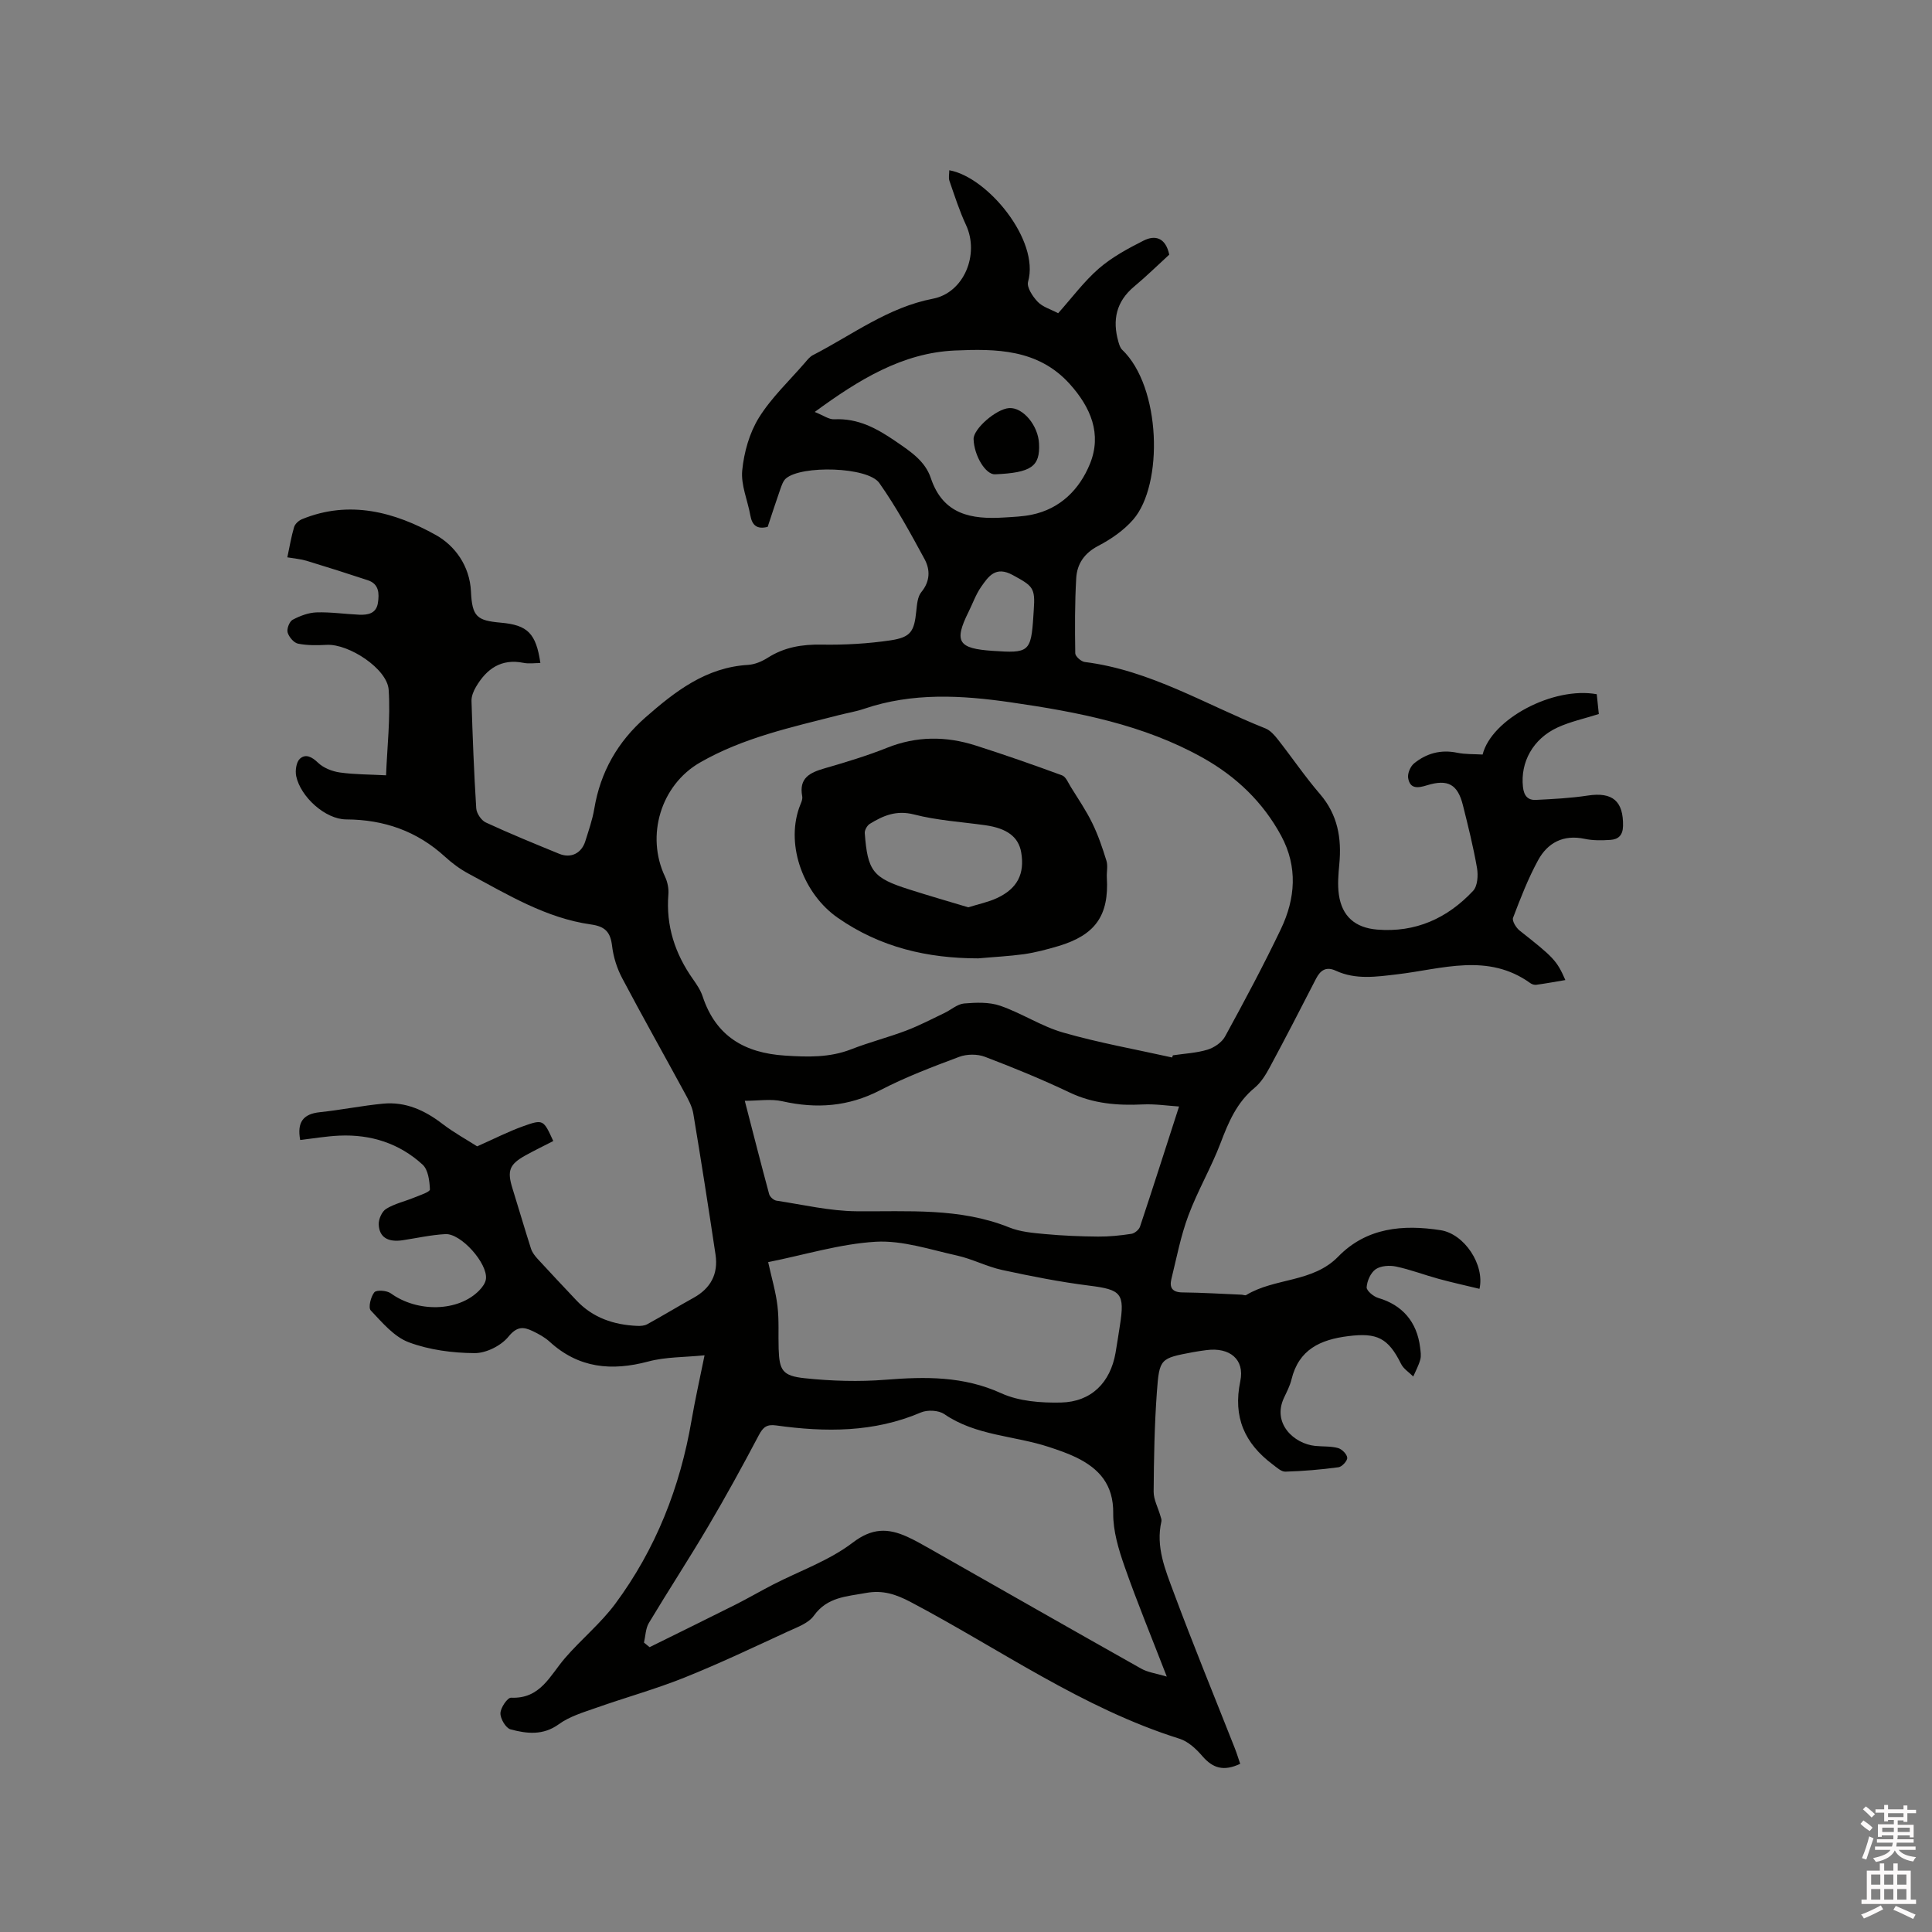 <svg enable-background="new 0 0 400 400" viewBox="0 0 400 400" xmlns="http://www.w3.org/2000/svg"><rect x="0" y="0" width="400" height="400" fill="#808080" stroke="none"/><path d="m385.2 377.6.6-.7c.6.4 1.3.9 1.9 1.5l-.6.7c-.8-.5-1.4-1-1.9-1.5zm.3 7.1c.6-1.4 1.1-2.9 1.5-4.5.3.1.6.3.9.4-.5 1.4-1 2.9-1.5 4.4zm.2-10.1.6-.6c.7.5 1.3 1.1 1.9 1.6l-.7.7c-.6-.6-1.2-1.2-1.8-1.7zm8.4-.8h.8v.9h1.8v.7h-1.8v1.8h-.8v-.3h-1.2v.9h3.3v2.6h-.8v-.4h-2.5c0 .3 0 .6-.1.8h3.4v.7h-3.5c0 .3-.1.6-.1.8h4v.7h-3.5c.7.9 1.9 1.3 3.6 1.5-.2.2-.4.5-.6.9-1.9-.3-3.2-1.1-3.8-2.3-.5 1.1-1.8 2-3.9 2.4-.2-.3-.4-.5-.6-.8 1.9-.4 3.1-.9 3.6-1.7h-3.2v-.7h3.5c.1-.2.1-.5.2-.8h-3.3v-.7h3.4c0-.2 0-.5 0-.8h-2.4v.3h-.8v-2.6h3.3v-.9h-1.2v.3h-.8v-1.8h-1.8v-.7h1.8v-.9h.8v.9h3.2zm-4.4 5.5h2.4c0-.3 0-.6 0-.9h-2.4zm1.2-3.1h3.2v-.8h-3.2zm4.4 2.2h-2.4v.9h2.5v-.9z" fill="#fcfafa"/><path d="m389.2 385.8h.9v1.5h1.9v-1.5h.9v1.5h2.7v6h1.1v.9h-11.3v-.9h1.1v-6h2.7zm.2 8.7.5.8c-1.2.6-2.5 1.3-4 1.9-.2-.3-.3-.6-.6-.8 1.6-.6 3-1.3 4.1-1.9zm-2-4.3h1.9v-2.1h-1.9zm0 3.1h1.9v-2.2h-1.9zm2.7-3.1h1.9v-2.1h-1.9zm0 3.1h1.9v-2.2h-1.9zm2.4 1.3c1.4.6 2.7 1.2 4.1 1.8l-.5.9c-1.5-.7-2.8-1.4-4.1-1.9zm2.2-6.5h-1.9v2.1h1.9zm-1.9 5.2h1.9v-2.2h-1.9z" fill="#fcfafa"/><g fill="#010100"><path d="m145.87 280.6c-4.17.42-8.04.32-11.63 1.28-7.62 2.03-14.43 1.41-20.45-4.1-1-.91-2.25-1.59-3.48-2.18-1.91-.92-3.26-1.04-5.03 1.13-1.52 1.88-4.63 3.44-7.03 3.42-4.57-.03-9.37-.66-13.63-2.25-3.04-1.14-5.5-4.1-7.86-6.59-.55-.58 0-2.84.74-3.75.44-.54 2.58-.39 3.41.21 5.51 3.99 14 3.84 18.32-.61.63-.64 1.28-1.53 1.38-2.37.38-3.22-5.16-9.46-8.4-9.28-2.94.16-5.85.81-8.78 1.26-3.07.47-4.9-.56-5.02-3.25-.05-1.09.66-2.7 1.54-3.24 1.75-1.08 3.87-1.54 5.81-2.34 1.17-.48 3.27-1.15 3.25-1.68-.07-1.76-.36-4.08-1.52-5.14-4.8-4.4-10.71-6.29-17.22-6-2.71.12-5.41.59-8.12.9-.67-3.65.58-5.38 4.05-5.75 4.39-.46 8.73-1.35 13.12-1.77 4.64-.44 8.6 1.36 12.26 4.17 2.43 1.86 5.14 3.34 7.21 4.67 3.46-1.53 6.45-3.07 9.59-4.19 4.1-1.46 4.15-1.32 6.17 3.09-1.94 1-3.92 1.95-5.84 3.02-3.27 1.83-3.74 3.17-2.61 6.78 1.3 4.16 2.51 8.35 3.84 12.49.25.77.8 1.49 1.36 2.1 2.65 2.89 5.35 5.74 8.04 8.6 3.4 3.61 7.72 5.06 12.55 5.28.7.03 1.52-.01 2.11-.34 3.23-1.77 6.37-3.69 9.59-5.47 3.51-1.94 5.16-4.9 4.55-8.96-1.46-9.74-2.98-19.48-4.6-29.19-.25-1.51-1.07-2.97-1.82-4.35-4.29-7.9-8.71-15.74-12.91-23.69-1.07-2.02-1.81-4.36-2.08-6.63-.34-2.85-1.37-4.06-4.37-4.48-9.3-1.31-17.23-6.16-25.32-10.5-1.76-.94-3.43-2.17-4.9-3.52-5.82-5.32-12.62-7.69-20.48-7.73-4.32-.02-9.45-4.69-10.34-8.98-.23-1.13.02-2.89.77-3.58 1.18-1.07 2.48-.41 3.75.82 1.12 1.08 2.92 1.79 4.5 2.02 3.02.43 6.1.4 9.59.59.23-5.96.93-11.86.54-17.7-.29-4.37-8.25-9.53-12.78-9.31-2 .1-4.06.14-5.99-.25-.87-.18-1.89-1.39-2.15-2.32-.21-.75.37-2.26 1.03-2.62 1.5-.8 3.26-1.47 4.93-1.53 2.95-.1 5.91.35 8.88.48 1.79.07 3.51-.24 3.85-2.43.3-1.96.25-3.94-2.09-4.71-4.2-1.39-8.42-2.73-12.66-4.02-1.19-.36-2.46-.46-4-.72.47-2.21.81-4.28 1.4-6.27.2-.66.96-1.35 1.64-1.63 9.82-4.02 19.19-1.48 27.73 3.29 3.86 2.16 7 6.32 7.25 11.71.24 5.22 1.25 5.99 6.2 6.43 5.53.49 7.27 2.21 8.17 8.35-1.19 0-2.37.19-3.47-.03-4.64-.94-7.67 1.23-9.87 4.98-.51.86-.95 1.94-.92 2.9.23 7.42.51 14.83.98 22.24.07 1.04 1.05 2.5 1.99 2.93 4.99 2.31 10.09 4.39 15.19 6.48 2.41.99 4.61-.09 5.4-2.6.69-2.22 1.48-4.45 1.86-6.73 1.27-7.62 4.85-13.87 10.62-18.93 6.15-5.39 12.51-10.33 21.19-10.85 1.4-.08 2.89-.71 4.09-1.47 3.46-2.21 7.13-2.8 11.19-2.73 4.74.08 9.53-.19 14.22-.88 4.27-.64 4.93-1.87 5.36-6.09.14-1.34.26-2.95 1.04-3.9 1.85-2.24 1.85-4.65.67-6.83-2.91-5.37-5.86-10.78-9.37-15.76-2.39-3.38-16.16-3.71-19.34-.93-.58.51-.87 1.41-1.15 2.19-.91 2.59-1.75 5.2-2.62 7.82-2.2.56-3.22-.3-3.59-2.37-.56-3.13-1.98-6.3-1.68-9.33.37-3.74 1.49-7.74 3.45-10.9 2.6-4.18 6.33-7.67 9.58-11.44.48-.56.97-1.19 1.6-1.51 8.14-4.19 15.53-9.89 24.87-11.69 6.42-1.24 9.66-9.19 6.83-15.26-1.37-2.94-2.36-6.06-3.43-9.14-.22-.64-.03-1.43-.03-2.19 7.9 1.38 18.76 14.48 16.31 23.09-.32 1.13.96 3.06 1.99 4.14s2.7 1.55 4.24 2.37c2.87-3.22 5.36-6.59 8.44-9.27 2.72-2.35 6.01-4.13 9.24-5.76 2.39-1.21 4.57-.64 5.32 2.9-2.28 2.08-4.68 4.45-7.26 6.6-3.73 3.11-4.55 6.95-3.27 11.43.17.58.36 1.26.77 1.65 8.08 7.68 8.6 27.92 2.29 35.18-1.94 2.23-4.58 4.05-7.22 5.43-2.9 1.51-4.4 3.74-4.57 6.7-.3 5.17-.28 10.37-.2 15.55.01.63 1.22 1.71 1.97 1.8 13.54 1.69 25.06 8.84 37.4 13.75 1 .4 1.86 1.37 2.55 2.25 2.95 3.75 5.63 7.72 8.74 11.33 3.69 4.29 4.52 9.16 4.01 14.53-.2 2.09-.38 4.25-.09 6.31.64 4.48 3.36 6.85 7.91 7.23 7.96.66 14.55-2.33 19.88-8.02.93-.99 1.07-3.2.81-4.72-.76-4.38-1.84-8.7-2.92-13.01-1.08-4.33-3.11-5.46-7.45-4.12-1.86.58-3.52.8-3.89-1.53-.15-.94.47-2.39 1.23-3.01 2.56-2.08 5.52-2.9 8.89-2.21 1.73.36 3.56.27 5.3.38 1.85-7.36 14.6-14.13 23.63-12.49.14 1.34.29 2.77.43 4.1-2.99.95-5.9 1.57-8.53 2.78-5.16 2.37-7.73 7.25-7.18 12.3.2 1.86 1.01 2.79 2.71 2.7 3.58-.18 7.18-.36 10.72-.9 5.12-.78 7.39 1.15 7.29 6.31-.04 1.95-1 2.76-2.6 2.87-1.78.12-3.64.15-5.37-.22-4.39-.93-7.64.81-9.62 4.44-2.07 3.79-3.64 7.87-5.18 11.91-.24.64.63 2.07 1.37 2.65 7.01 5.53 7.69 6.18 9.46 10.24-2.12.36-4.06.71-6.01.98-.38.05-.89-.09-1.21-.32-8.81-6.37-18.3-2.94-27.58-1.85-4.34.51-8.59 1.17-12.74-.75-1.95-.9-3.15-.14-4.07 1.64-3.14 6.12-6.29 12.23-9.55 18.29-.84 1.57-1.84 3.21-3.18 4.32-3.69 3.04-5.4 7.1-7.04 11.42-1.95 5.12-4.77 9.92-6.68 15.05-1.58 4.23-2.43 8.73-3.51 13.13-.43 1.75.18 2.74 2.27 2.76 4.09.04 8.18.3 12.27.47.32.01.72.21.94.08 5.94-3.61 13.78-2.54 19.06-7.96 5.88-6.04 13.44-6.68 21.21-5.47 4.91.76 9.17 7.17 8.04 12.14-2.82-.68-5.66-1.31-8.46-2.07-2.96-.81-5.84-1.92-8.83-2.55-1.34-.28-3.15-.16-4.21.57-1.03.72-1.77 2.4-1.86 3.72-.05.71 1.42 1.93 2.41 2.22 4.94 1.44 8.01 4.91 8.66 10.25.1.84.25 1.74.03 2.52-.33 1.21-.95 2.33-1.45 3.49-.86-.86-2.02-1.58-2.53-2.62-2.67-5.39-5-6.48-10.92-5.74-5.79.72-10.25 2.76-11.76 8.97-.32 1.32-.98 2.57-1.56 3.81-2.48 5.31 2.08 9.5 6.46 9.95 1.58.16 3.22.03 4.73.44.81.22 1.85 1.27 1.91 2.01.05.63-1.08 1.87-1.81 1.97-3.64.49-7.32.8-10.99.91-.86.03-1.81-.88-2.63-1.49-5.8-4.35-8.27-9.79-6.71-17.24.95-4.55-2.22-7.04-6.96-6.44-.95.12-1.89.26-2.83.43-6.76 1.28-6.97 1.27-7.48 8.23-.5 6.87-.62 13.77-.67 20.65-.01 1.65.91 3.3 1.38 4.96.11.39.31.83.23 1.19-1.22 5.27.81 10.05 2.55 14.74 4.02 10.81 8.41 21.49 12.64 32.22.42 1.07.75 2.17 1.12 3.24-3.41 1.6-5.65.94-7.84-1.6-1.27-1.48-2.93-3.03-4.71-3.59-20.14-6.33-37.25-18.59-55.66-28.3-3.02-1.59-5.75-2.53-9.25-1.89-4.04.75-8.02.82-10.81 4.71-1.12 1.57-3.44 2.38-5.35 3.26-7.1 3.27-14.17 6.64-21.43 9.55-5.96 2.39-12.18 4.11-18.24 6.25-2.67.94-5.54 1.78-7.78 3.41-3.29 2.38-6.64 1.96-9.99 1.07-.98-.26-2.13-2.2-2.1-3.34.02-1.14 1.46-3.26 2.21-3.22 6.06.28 8.03-4.57 11.13-8.17 3.33-3.87 7.38-7.17 10.41-11.24 8.4-11.33 13.45-24.15 15.82-38.04.72-4.2 1.67-8.41 2.69-13.44zm96.8-61.66c.06-.15.11-.3.17-.45 2.4-.36 4.88-.47 7.17-1.17 1.38-.42 2.96-1.5 3.63-2.73 4.01-7.34 7.96-14.71 11.56-22.25 3.01-6.3 3.51-12.87.07-19.27-3.77-7-9.33-12.3-16.21-16.16-12.33-6.91-25.93-9.49-39.71-11.49-10.26-1.49-20.42-2.08-30.45 1.33-1.7.58-3.49.86-5.23 1.31-9.84 2.52-19.8 4.67-28.74 9.81-8.12 4.67-11.27 15.16-7.24 23.64.52 1.1.79 2.46.69 3.67-.52 6.52 1.37 12.27 5.09 17.54.79 1.12 1.59 2.31 2.01 3.59 2.73 8.24 8.68 11.7 17.05 12.24 4.71.31 9.24.44 13.74-1.32 3.71-1.45 7.6-2.44 11.33-3.85 2.71-1.03 5.3-2.39 7.92-3.64 1.37-.65 2.67-1.85 4.08-1.98 2.49-.21 5.21-.32 7.51.48 4.46 1.54 8.53 4.27 13.04 5.55 7.38 2.12 14.99 3.47 22.52 5.15zm-1.1 128.18c-3.16-8.17-6.15-15.4-8.73-22.77-1.24-3.54-2.4-7.36-2.36-11.04.07-5.93-2.9-9.25-7.69-11.58-1.8-.87-3.72-1.52-5.63-2.15-7.18-2.37-15.1-2.3-21.67-6.81-1.17-.8-3.47-.91-4.81-.34-9.74 4.17-19.8 4.11-29.99 2.69-1.94-.27-2.71.36-3.59 2.03-3.35 6.35-6.81 12.66-10.46 18.84-3.98 6.75-8.27 13.31-12.3 20.03-.68 1.14-.69 2.69-1.01 4.06.39.32.77.64 1.16.95 5.92-2.93 11.85-5.83 17.75-8.79 2.64-1.33 5.19-2.82 7.81-4.17 5.54-2.85 11.62-4.96 16.49-8.68 4.02-3.07 7.3-3.02 11.27-1.23 1.64.74 3.2 1.65 4.77 2.53 14.55 8.26 29.08 16.56 43.67 24.77 1.36.78 3.04.98 5.32 1.66zm-87.37-119.21c1.78 6.89 3.37 13.13 5.05 19.34.15.55.93 1.24 1.49 1.33 5.52.84 11.05 2.15 16.59 2.2 10.68.1 21.37-.78 31.63 3.35 2.28.92 4.91 1.14 7.4 1.37 3.65.34 7.32.49 10.99.52 2.3.02 4.62-.22 6.9-.57.67-.1 1.56-.85 1.78-1.49 2.69-8.08 5.28-16.21 8.08-24.87-2.33-.15-4.92-.55-7.49-.43-5.25.25-10.27-.14-15.16-2.47-5.73-2.72-11.61-5.14-17.54-7.39-1.57-.6-3.75-.58-5.33.01-5.54 2.07-11.12 4.19-16.36 6.91-6.58 3.41-13.19 3.88-20.28 2.28-2.33-.53-4.9-.09-7.75-.09zm4.84 33.4c.73 3.32 1.59 6.18 1.93 9.1.35 2.92.14 5.9.24 8.86.15 4.43.77 5.6 5.43 6.08 5.53.58 11.19.75 16.72.31 8.22-.65 16.11-.77 23.94 2.8 3.67 1.67 8.23 2.01 12.36 1.92 6.29-.14 10.22-4.14 11.3-10.28.33-1.88.6-3.77.9-5.65 1.06-6.69.27-7.44-6.32-8.27-6.05-.76-12.06-1.95-18.03-3.24-3.19-.69-6.18-2.28-9.36-2.99-5.57-1.23-11.28-3.17-16.82-2.86-7.4.43-14.71 2.71-22.29 4.22zm9.64-176.02c1.75.69 2.92 1.58 4.05 1.52 4.94-.24 8.8 1.88 12.74 4.58 3.04 2.09 6.06 4.04 7.25 7.6 2.54 7.6 8.45 8.58 15.18 8.15 1.9-.12 3.83-.19 5.68-.57 5.98-1.22 9.94-5.29 12.08-10.53 2.51-6.18.18-11.7-4.2-16.56-6.55-7.25-15.29-7.28-23.79-6.91-10.83.49-19.83 6.01-28.99 12.72zm45.27 42.23c.03-.42.05-.84.08-1.26.34-4.61-.22-4.94-4.35-7.2-3.55-1.94-5.02.26-6.56 2.46-1.1 1.58-1.75 3.48-2.62 5.22-3.08 6.19-2 7.53 4.97 8.01 7.54.52 8 .29 8.48-7.23z"/><path d="m202.54 198.42c-10.53-.01-20.27-2.26-29.09-8.4-6.98-4.86-10.77-14.73-8.01-22.73.27-.8.79-1.68.65-2.42-.72-3.82 1.6-4.91 4.62-5.79 4.36-1.26 8.74-2.58 12.95-4.26 6.1-2.44 12.19-2.43 18.31-.48 6.02 1.92 11.99 4.01 17.92 6.19.78.29 1.26 1.51 1.79 2.37 1.53 2.48 3.19 4.9 4.46 7.51 1.22 2.49 2.12 5.16 2.94 7.81.33 1.07.01 2.32.08 3.48.46 7.84-2.36 11.89-10.05 14.18-2.33.69-4.7 1.32-7.09 1.67-3.14.43-6.32.58-9.48.87zm-2.07-10.57c2.17-.68 4.16-1.08 5.94-1.91 4.24-1.97 5.77-5.03 5.02-9.45-.55-3.21-2.92-5-7.47-5.64-4.92-.69-9.94-.99-14.71-2.22-3.65-.94-6.37.22-9.17 1.94-.55.34-1.09 1.3-1.04 1.92.59 7.87 1.69 9.27 9.11 11.63 4.1 1.31 8.25 2.51 12.32 3.73z"/><path d="m206.01 98.2c-1.94.09-4.33-3.83-4.44-7.28-.07-2.11 4.68-6.26 7.37-6.43 2.84-.18 5.99 3.56 6.18 7.34.24 4.75-1.59 6.04-9.11 6.37z"/></g></svg>